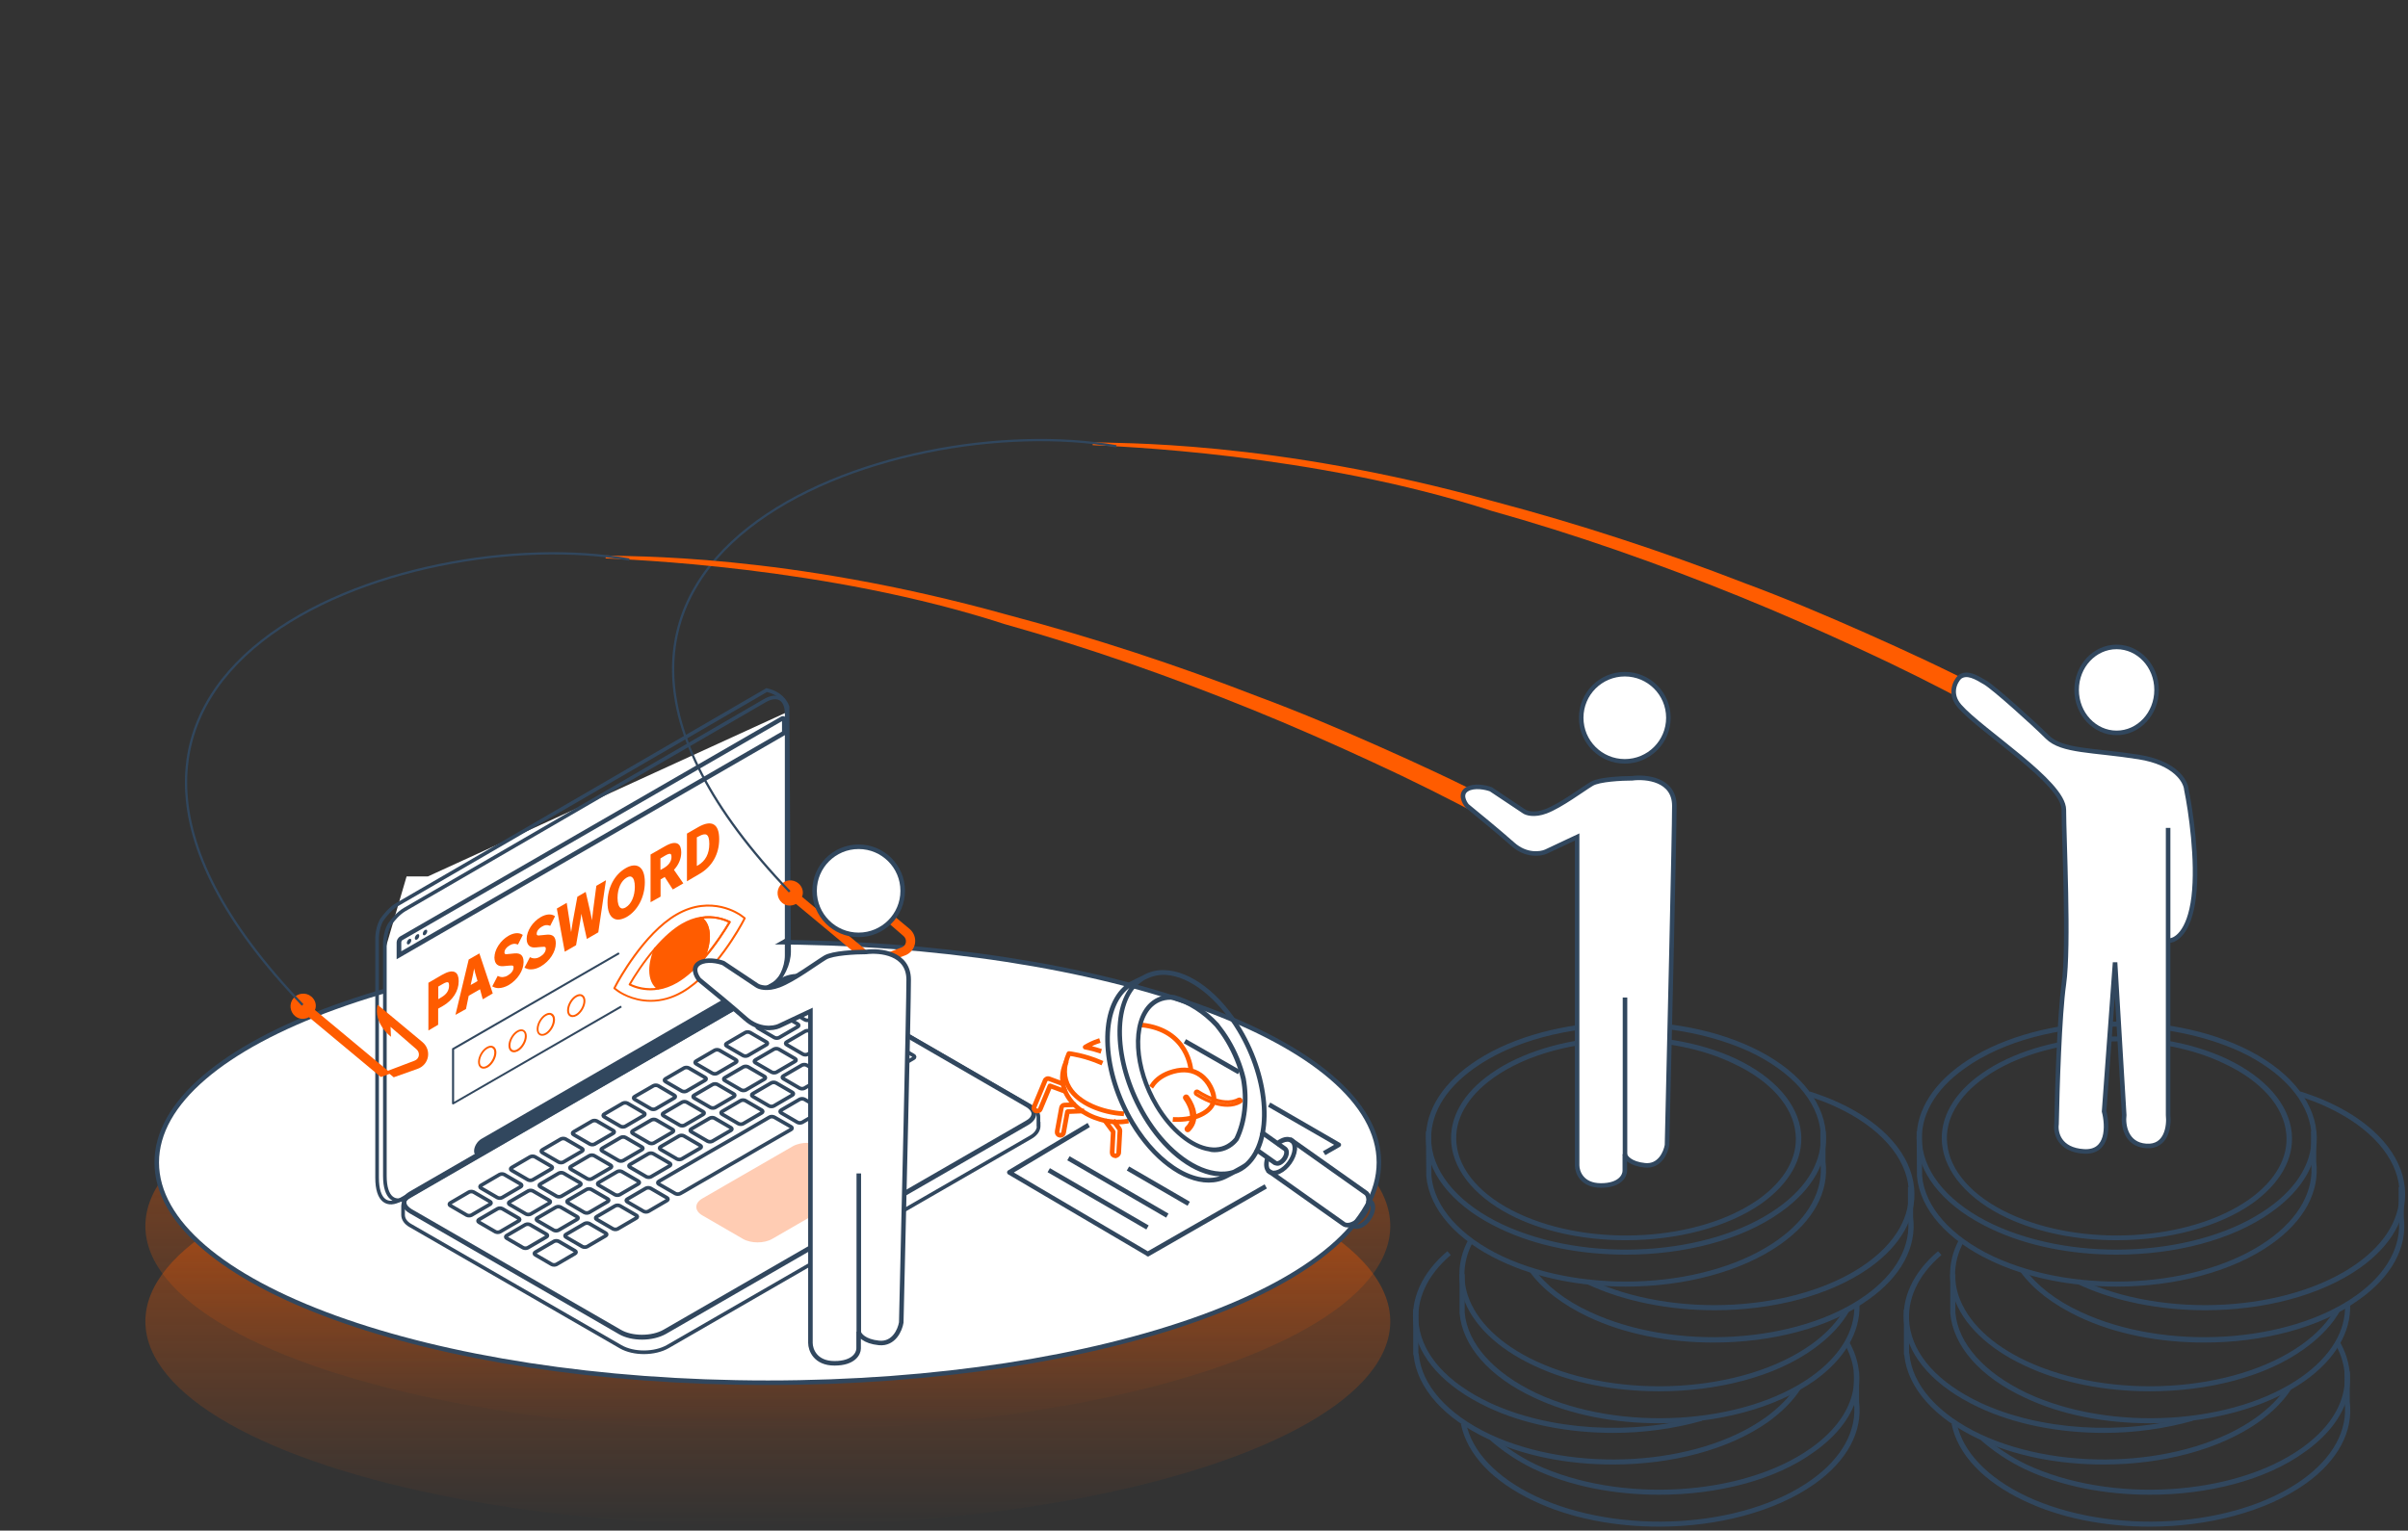 <svg width="530" height="337" viewBox="0 0 530 337" fill="none" xmlns="http://www.w3.org/2000/svg">
<rect x="0" y="0" width="530" height="337" fill="#333333" stroke="none"/>
<ellipse cx="168.998" cy="269.933" rx="137" ry="45" fill="url(#paint0_linear_395_17967)" fill-opacity="0.5"/>
<ellipse cx="168.998" cy="290.933" rx="137" ry="45" fill="url(#paint1_linear_395_17967)" fill-opacity="0.5"/>
<path d="M303.498 255.933C303.498 262.497 299.834 268.816 293.063 274.626C286.294 280.435 276.47 285.689 264.287 290.111C239.924 298.954 206.235 304.433 168.998 304.433C131.761 304.433 98.072 298.954 73.709 290.111C61.526 285.689 51.702 280.435 44.933 274.626C38.162 268.816 34.498 262.497 34.498 255.933C34.498 249.368 38.162 243.049 44.933 237.239C51.702 231.43 61.526 226.176 73.709 221.754C98.072 212.912 131.761 207.433 168.998 207.433C206.235 207.433 239.924 212.912 264.287 221.754C276.47 226.176 286.294 231.43 293.063 237.239C299.834 243.049 303.498 249.368 303.498 255.933Z" fill="white" stroke="#31475E"/>
<path d="M84.787 256.062V209.037L89.488 192.967H94.173L173.235 156.788V206.443L84.787 256.062Z" fill="white"/>
<path d="M168.747 151.933L87.444 199.131C86.076 199.913 84.806 201.379 83.975 202.6C83.535 203.382 83.096 204.603 82.998 206.362V259.277C82.998 264.456 85.294 265.776 88.275 264.066L169.871 216.867C172.216 215.499 173.682 212.177 173.682 209.489L173.34 155.597C173.242 155.255 173.046 154.962 172.851 154.62C171.678 152.714 169.577 152.128 168.747 151.933Z" stroke="#31475E" stroke-width="0.8" stroke-miterlimit="10"/>
<path d="M228.554 247.944V245.989C228.603 245.11 228.017 244.23 226.893 243.595L179.695 216.283C179.401 216.087 179.108 215.941 178.864 215.794C178.375 215.599 177.887 215.403 177.496 215.305C175.639 214.866 174.027 215.305 173.05 215.696L168.359 218.139L90.477 263.09C89.353 263.725 88.767 264.605 88.718 265.484V267.488C88.718 268.367 89.255 269.247 90.428 269.882L136.6 296.51C139.483 298.172 144.125 298.123 147.007 296.461L226.844 250.387C227.968 249.752 228.554 248.872 228.603 248.041V247.944C228.554 247.993 228.554 247.993 228.554 247.944Z" stroke="#31475E" stroke-width="0.8" stroke-miterlimit="10"/>
<path d="M168.308 154.279L89.058 200.255C87.738 201.037 86.517 202.405 85.686 203.627C85.246 204.409 84.856 205.581 84.709 207.291V258.887C84.709 263.92 86.957 265.239 89.839 263.578L169.432 217.552C171.728 216.233 173.145 213.008 173.145 210.369V157.161C173.145 153.888 171.191 152.617 168.308 154.279Z" stroke="#31475E" stroke-width="0.8" stroke-miterlimit="10"/>
<path d="M87.298 211.196V207.482C87.298 206.994 87.64 206.407 88.08 206.163L171.874 157.792C172.46 157.45 173.144 157.841 173.144 158.525V161.652L172.851 161.798L87.298 211.196ZM172.118 158.769L88.568 206.994C88.422 207.091 88.324 207.287 88.324 207.433V209.437L172.118 161.066V158.769Z" fill="#31475E"/>
<path d="M89.546 207.583C89.546 207.29 89.79 206.899 90.034 206.752C90.328 206.606 90.523 206.704 90.523 207.046C90.523 207.339 90.279 207.73 90.034 207.876C89.79 208.023 89.546 207.925 89.546 207.583Z" fill="#31475E"/>
<path d="M91.301 206.559C91.301 206.266 91.545 205.875 91.789 205.728C92.082 205.581 92.278 205.679 92.278 206.021C92.278 206.314 92.082 206.705 91.789 206.852C91.545 206.998 91.301 206.901 91.301 206.559Z" fill="#31475E"/>
<path d="M93.061 205.582C93.061 205.289 93.256 204.898 93.549 204.752C93.842 204.605 94.038 204.703 94.038 205.045C94.038 205.338 93.793 205.729 93.549 205.875C93.256 206.022 93.061 205.875 93.061 205.582Z" fill="#31475E"/>
<path d="M175.484 215.451C175.923 215.451 176.363 215.5 176.754 215.597C177.194 215.744 177.633 215.891 177.975 216.037C178.22 216.135 178.464 216.281 178.708 216.428L179.246 216.77H179.295L225.858 243.741C226.591 244.18 227.031 244.718 227.031 245.206C227.031 245.744 226.591 246.33 225.76 246.77L146.07 292.747C144.8 293.48 143.09 293.871 141.282 293.871C139.523 293.871 137.862 293.48 136.689 292.796L90.614 266.216C89.882 265.776 89.442 265.239 89.442 264.701C89.442 264.164 89.882 263.578 90.712 263.138L168.399 218.285L172.992 215.891C173.578 215.744 174.458 215.451 175.484 215.451ZM175.484 214.425C174.311 214.425 173.285 214.718 172.601 215.011L167.91 217.454L90.224 262.307C87.927 263.627 87.878 265.825 90.175 267.144L136.2 293.724C137.617 294.555 139.474 294.946 141.331 294.946C143.236 294.946 145.142 294.506 146.608 293.675L226.298 247.698C228.594 246.379 228.692 244.229 226.395 242.91L179.295 215.646C179.002 215.451 178.708 215.304 178.464 215.158C177.975 214.962 177.536 214.767 177.096 214.669C176.51 214.474 175.972 214.425 175.484 214.425Z" fill="#31475E"/>
<path d="M168.064 221.411C167.673 221.215 167.673 220.824 168.064 220.629C168.455 220.434 169.041 220.434 169.432 220.629C169.823 220.824 169.823 221.215 169.432 221.411C169.041 221.606 168.455 221.606 168.064 221.411Z" fill="#31475E"/>
<path d="M170.507 219.994C170.116 219.798 170.116 219.407 170.507 219.212C170.898 219.017 171.484 219.017 171.875 219.212C172.266 219.407 172.266 219.798 171.875 219.994C171.484 220.238 170.849 220.238 170.507 219.994Z" fill="#31475E"/>
<path d="M172.902 218.626C172.511 218.43 172.511 218.039 172.902 217.844C173.292 217.648 173.879 217.648 174.27 217.844C174.66 218.039 174.66 218.43 174.27 218.626C173.928 218.821 173.292 218.821 172.902 218.626Z" fill="#31475E"/>
<path d="M107.865 264.555C108.158 264.702 108.158 264.995 107.865 265.141L103.761 267.536C103.468 267.682 103.028 267.682 102.735 267.536L99.119 265.435C98.826 265.288 98.826 264.995 99.119 264.848L103.223 262.454C103.517 262.308 103.956 262.308 104.25 262.454L107.865 264.555ZM110.992 258.594C110.699 258.448 110.259 258.448 109.966 258.594L105.862 260.988C105.569 261.135 105.569 261.428 105.862 261.575L109.478 263.676C109.771 263.822 110.21 263.822 110.504 263.676L114.608 261.281C114.901 261.135 114.901 260.842 114.608 260.695L110.992 258.594ZM117.735 254.685C117.442 254.539 117.002 254.539 116.709 254.685L112.605 257.08C112.311 257.226 112.311 257.519 112.605 257.666L116.22 259.767C116.513 259.913 116.953 259.913 117.246 259.767L121.35 257.373C121.644 257.226 121.644 256.933 121.35 256.786L117.735 254.685ZM124.477 250.777C124.184 250.63 123.745 250.63 123.451 250.777L119.347 253.171C119.054 253.317 119.054 253.611 119.347 253.757L122.963 255.858C123.256 256.005 123.696 256.005 123.989 255.858L128.093 253.464C128.386 253.317 128.386 253.024 128.093 252.878L124.477 250.777ZM131.367 246.819C131.074 246.672 130.634 246.672 130.341 246.819L126.236 249.213C125.943 249.36 125.943 249.653 126.236 249.799L129.852 251.9C130.145 252.047 130.585 252.047 130.878 251.9L134.982 249.506C135.275 249.36 135.275 249.067 134.982 248.92L131.367 246.819ZM138.109 242.91C137.816 242.764 137.376 242.764 137.083 242.91L132.979 245.304C132.686 245.451 132.686 245.744 132.979 245.891L136.595 247.992C136.888 248.138 137.328 248.138 137.621 247.992L141.725 245.598C142.018 245.451 142.018 245.158 141.725 245.011L138.109 242.91ZM144.852 239.05C144.559 238.904 144.119 238.904 143.826 239.05L139.673 241.444C139.38 241.591 139.38 241.884 139.673 242.031L143.288 244.132C143.582 244.278 144.021 244.278 144.314 244.132L148.419 241.738C148.712 241.591 148.712 241.298 148.419 241.151L144.852 239.05ZM151.595 235.142C151.301 234.995 150.862 234.995 150.569 235.142L146.464 237.536C146.171 237.682 146.171 237.975 146.464 238.122L150.08 240.223C150.373 240.37 150.813 240.37 151.106 240.223L155.21 237.829C155.503 237.682 155.503 237.389 155.21 237.243L151.595 235.142ZM158.337 231.233C158.044 231.086 157.604 231.086 157.311 231.233L153.207 233.627C152.914 233.773 152.914 234.067 153.207 234.213L156.823 236.314C157.116 236.461 157.555 236.461 157.849 236.314L161.953 233.92C162.246 233.773 162.246 233.48 161.953 233.334L158.337 231.233ZM165.08 227.324C164.787 227.177 164.347 227.177 164.054 227.324L159.95 229.718C159.656 229.865 159.656 230.158 159.95 230.304L163.565 232.405C163.858 232.552 164.298 232.552 164.591 232.405L168.695 230.011C168.989 229.865 168.989 229.572 168.695 229.425L165.08 227.324ZM171.969 223.366C171.676 223.22 171.236 223.22 170.943 223.366L166.839 225.761C166.546 225.907 166.546 226.2 166.839 226.347L170.454 228.448C170.748 228.594 171.187 228.594 171.48 228.448L175.585 226.054C175.878 225.907 175.878 225.614 175.585 225.467L171.969 223.366ZM178.712 219.458C178.419 219.311 177.979 219.311 177.686 219.458L173.581 221.852C173.288 221.998 173.288 222.291 173.581 222.438L177.197 224.539C177.49 224.686 177.93 224.686 178.223 224.539L182.327 222.145C182.62 221.998 182.62 221.705 182.327 221.559L178.712 219.458ZM110.552 266.119C110.259 265.972 109.82 265.972 109.526 266.119L105.422 268.513C105.129 268.659 105.129 268.952 105.422 269.099L109.038 271.2C109.331 271.347 109.771 271.347 110.064 271.2L114.168 268.806C114.461 268.659 114.461 268.366 114.168 268.22L110.552 266.119ZM117.295 262.21C117.002 262.063 116.562 262.063 116.269 262.21L112.165 264.604C111.872 264.751 111.872 265.044 112.165 265.19L115.78 267.291C116.074 267.438 116.513 267.438 116.806 267.291L120.911 264.897C121.204 264.751 121.204 264.457 120.911 264.311L117.295 262.21ZM124.038 258.301C123.745 258.154 123.305 258.154 123.012 258.301L118.907 260.695C118.614 260.842 118.614 261.135 118.907 261.281L122.523 263.382C122.816 263.529 123.256 263.529 123.549 263.382L127.653 260.988C127.946 260.842 127.946 260.549 127.653 260.402L124.038 258.301ZM130.78 254.441C130.487 254.295 130.047 254.295 129.754 254.441L125.65 256.835C125.357 256.982 125.357 257.275 125.65 257.422L129.266 259.523C129.559 259.669 129.999 259.669 130.292 259.523L134.396 257.128C134.689 256.982 134.689 256.689 134.396 256.542L130.78 254.441ZM137.67 250.435C137.376 250.288 136.937 250.288 136.644 250.435L132.539 252.829C132.246 252.975 132.246 253.268 132.539 253.415L136.155 255.516C136.448 255.663 136.888 255.663 137.181 255.516L141.285 253.122C141.578 252.975 141.578 252.682 141.285 252.536L137.67 250.435ZM144.412 246.575C144.119 246.428 143.679 246.428 143.386 246.575L139.282 248.969C138.989 249.115 138.989 249.409 139.282 249.555L142.898 251.656C143.191 251.803 143.63 251.803 143.924 251.656L148.028 249.262C148.321 249.115 148.321 248.822 148.028 248.676L144.412 246.575ZM151.155 242.666C150.862 242.519 150.422 242.519 150.129 242.666L146.025 245.06C145.731 245.207 145.731 245.5 146.025 245.646L149.64 247.747C149.933 247.894 150.373 247.894 150.666 247.747L154.77 245.353C155.064 245.207 155.064 244.913 154.77 244.767L151.155 242.666ZM157.897 238.757C157.604 238.611 157.165 238.611 156.871 238.757L152.767 241.151C152.474 241.298 152.474 241.591 152.767 241.738L156.383 243.839C156.676 243.985 157.116 243.985 157.409 243.839L161.513 241.444C161.806 241.298 161.806 241.005 161.513 240.858L157.897 238.757ZM164.64 234.897C164.347 234.751 163.907 234.751 163.614 234.897L159.51 237.291C159.217 237.438 159.217 237.731 159.51 237.878L163.125 239.979C163.419 240.125 163.858 240.125 164.152 239.979L168.256 237.585C168.549 237.438 168.549 237.145 168.256 236.998L164.64 234.897ZM171.383 230.988C171.09 230.842 170.65 230.842 170.357 230.988L166.252 233.383C165.959 233.529 165.959 233.822 166.252 233.969L169.868 236.07C170.161 236.216 170.601 236.216 170.894 236.07L174.998 233.676C175.292 233.529 175.292 233.236 174.998 233.089L171.383 230.988ZM178.272 227.031C177.979 226.884 177.539 226.884 177.246 227.031L173.142 229.425C172.849 229.572 172.849 229.865 173.142 230.011L176.757 232.112C177.05 232.259 177.49 232.259 177.783 232.112L181.888 229.718C182.181 229.572 182.181 229.278 181.888 229.132L178.272 227.031ZM185.015 223.122C184.721 222.975 184.282 222.975 183.989 223.122L179.884 225.516C179.591 225.663 179.591 225.956 179.884 226.102L183.5 228.203C183.793 228.35 184.233 228.35 184.526 228.203L188.63 225.809C188.923 225.663 188.923 225.37 188.63 225.223L185.015 223.122ZM116.66 269.636C116.367 269.49 115.927 269.49 115.634 269.636L111.53 272.031C111.236 272.177 111.236 272.47 111.53 272.617L115.145 274.718C115.438 274.864 115.878 274.864 116.171 274.718L120.276 272.324C120.569 272.177 120.569 271.884 120.276 271.737L116.66 269.636ZM123.403 265.777C123.109 265.63 122.67 265.63 122.376 265.777L118.272 268.171C117.979 268.317 117.979 268.61 118.272 268.757L121.888 270.858C122.181 271.005 122.621 271.005 122.914 270.858L127.018 268.464C127.311 268.317 127.311 268.024 127.018 267.878L123.403 265.777ZM130.145 261.868C129.852 261.721 129.412 261.721 129.119 261.868L125.015 264.262C124.722 264.409 124.722 264.702 125.015 264.848L128.631 266.949C128.924 267.096 129.363 267.096 129.657 266.949L133.761 264.555C134.054 264.408 134.054 264.115 133.761 263.969L130.145 261.868ZM136.888 257.959C136.595 257.812 136.155 257.812 135.862 257.959L131.758 260.353C131.464 260.5 131.464 260.793 131.758 260.939L135.373 263.04C135.666 263.187 136.106 263.187 136.399 263.04L140.503 260.646C140.797 260.5 140.797 260.207 140.503 260.06L136.888 257.959ZM143.777 254.001C143.484 253.855 143.044 253.855 142.751 254.001L138.647 256.395C138.354 256.542 138.354 256.835 138.647 256.982L142.262 259.083C142.556 259.229 142.995 259.229 143.288 259.083L147.393 256.689C147.686 256.542 147.686 256.249 147.393 256.102L143.777 254.001ZM150.52 250.093C150.227 249.946 149.787 249.946 149.494 250.093L145.389 252.487C145.096 252.633 145.096 252.926 145.389 253.073L149.005 255.174C149.298 255.321 149.738 255.321 150.031 255.174L154.135 252.78C154.428 252.633 154.428 252.34 154.135 252.194L150.52 250.093ZM157.262 246.184C156.969 246.037 156.529 246.037 156.236 246.184L152.132 248.578C151.839 248.725 151.839 249.018 152.132 249.164L155.748 251.265C156.041 251.412 156.481 251.412 156.774 251.265L160.878 248.871C161.171 248.725 161.171 248.431 160.878 248.285L157.262 246.184ZM164.054 242.324C163.761 242.177 163.272 242.177 163.028 242.324L158.924 244.718C158.63 244.865 158.63 245.158 158.924 245.304L162.539 247.405C162.832 247.552 163.272 247.552 163.565 247.405L167.669 245.011C167.963 244.865 167.963 244.571 167.669 244.425L164.054 242.324ZM170.796 238.415C170.503 238.269 170.064 238.269 169.77 238.415L165.666 240.809C165.373 240.956 165.373 241.249 165.666 241.396L169.282 243.497C169.575 243.643 170.015 243.643 170.308 243.497L174.412 241.102C174.705 240.956 174.705 240.663 174.412 240.516L170.796 238.415ZM177.539 234.506C177.246 234.36 176.806 234.36 176.513 234.506L172.409 236.901C172.116 237.047 172.116 237.34 172.409 237.487L176.024 239.588C176.318 239.734 176.757 239.734 177.05 239.588L181.155 237.194C181.448 237.047 181.448 236.754 181.155 236.607L177.539 234.506ZM184.428 230.549C184.135 230.402 183.695 230.402 183.402 230.549L179.298 232.943C179.005 233.089 179.005 233.383 179.298 233.529L182.914 235.63C183.207 235.777 183.647 235.777 183.94 235.63L188.044 233.236C188.337 233.089 188.337 232.796 188.044 232.65L184.428 230.549ZM191.171 226.64C190.878 226.493 190.438 226.493 190.145 226.64L186.041 229.034C185.747 229.181 185.747 229.474 186.041 229.62L189.656 231.721C189.949 231.868 190.389 231.868 190.682 231.721L194.787 229.327C195.08 229.181 195.08 228.888 194.787 228.741L191.171 226.64ZM122.963 273.301C122.67 273.154 122.23 273.154 121.937 273.301L117.833 275.695C117.539 275.842 117.539 276.135 117.833 276.281L121.448 278.382C121.741 278.529 122.181 278.529 122.474 278.382L126.578 275.988C126.872 275.842 126.872 275.549 126.578 275.402L122.963 273.301ZM129.705 269.392C129.412 269.246 128.973 269.246 128.679 269.392L124.575 271.786C124.282 271.933 124.282 272.226 124.575 272.373L128.191 274.474C128.484 274.62 128.924 274.62 129.217 274.474L133.321 272.079C133.614 271.933 133.614 271.64 133.321 271.493L129.705 269.392ZM136.448 265.483C136.155 265.337 135.715 265.337 135.422 265.483L131.318 267.878C131.025 268.024 131.025 268.317 131.318 268.464L134.933 270.565C135.227 270.711 135.666 270.711 135.959 270.565L140.064 268.171C140.357 268.024 140.357 267.731 140.064 267.584L136.448 265.483ZM143.191 261.623C142.898 261.477 142.458 261.477 142.165 261.623L138.06 264.018C137.767 264.164 137.767 264.457 138.06 264.604L141.676 266.705C141.969 266.851 142.409 266.851 142.702 266.705L146.806 264.311C147.099 264.164 147.099 263.871 146.806 263.724L143.191 261.623ZM177.05 242.031C176.757 241.884 176.318 241.884 176.024 242.031L171.92 244.425C171.627 244.571 171.627 244.865 171.92 245.011L175.536 247.112C175.829 247.259 176.269 247.259 176.562 247.112L180.666 244.718C180.959 244.571 180.959 244.278 180.666 244.132L177.05 242.031ZM183.793 238.171C183.5 238.024 183.06 238.024 182.767 238.171L178.663 240.565C178.37 240.712 178.37 241.005 178.663 241.151L182.278 243.252C182.572 243.399 183.011 243.399 183.305 243.252L187.409 240.858C187.702 240.712 187.702 240.418 187.409 240.272L183.793 238.171ZM190.682 234.164C190.389 234.018 189.949 234.018 189.656 234.164L185.552 236.558C185.259 236.705 185.259 236.998 185.552 237.145L189.168 239.246C189.461 239.392 189.901 239.392 190.194 239.246L194.298 236.852C194.591 236.705 194.591 236.412 194.298 236.265L190.682 234.164ZM197.474 230.304C197.181 230.158 196.741 230.158 196.448 230.304L192.344 232.699C192.05 232.845 192.05 233.138 192.344 233.285L195.959 235.386C196.252 235.532 196.692 235.532 196.985 235.386L201.089 232.992C201.383 232.845 201.383 232.552 201.089 232.405L197.474 230.304ZM169.331 245.988L165.226 248.383L162.637 249.897L158.484 252.291L155.845 253.806L151.741 256.2L149.103 257.715L144.999 260.109C144.705 260.255 144.705 260.549 144.999 260.695L148.663 262.796C148.956 262.943 149.396 262.943 149.689 262.796L150.569 262.308L153.842 260.402L156.481 258.887L160.585 256.493L163.223 254.979L167.327 252.584L169.966 251.07L173.777 248.871L174.119 248.676C174.412 248.529 174.412 248.236 174.119 248.089L170.454 245.988C170.064 245.793 169.624 245.793 169.331 245.988Z" stroke="#31475E" stroke-width="0.8" stroke-miterlimit="10"/>
<path d="M163.711 220.875L105.91 254.247C105.031 254.735 104.347 254.393 104.347 253.416C104.347 252.439 105.031 251.315 105.91 250.777L163.711 217.406C164.591 216.918 165.275 217.211 165.275 218.237C165.275 219.214 164.591 220.387 163.711 220.875Z" fill="#31475E"/>
<path d="M169.967 272.765C168.208 273.791 165.276 273.791 163.517 272.765L154.576 267.586C152.817 266.56 152.817 264.899 154.576 263.873L174.462 252.391C176.221 251.365 179.152 251.365 180.911 252.391L189.853 257.57C191.612 258.596 191.612 260.257 189.853 261.283L169.967 272.765Z" fill="#FFCCB3"/>
<path d="M99.719 243.159C99.691 243.159 99.633 243.159 99.605 243.13C99.547 243.102 99.49 243.016 99.49 242.958V230.941C99.49 230.855 99.519 230.798 99.605 230.769L136.143 209.682L136.372 210.054L99.948 231.084V242.586L136.63 221.413L136.859 221.785L99.834 243.13C99.805 243.159 99.776 243.159 99.719 243.159Z" fill="#31475E"/>
<path d="M94.52 216.498L97.382 214.838C99.299 213.722 100.787 213.665 100.787 216.011C100.787 218.3 99.299 220.189 97.439 221.247L96.266 221.905V225.453L94.52 226.455V216.498ZM97.296 219.759C98.498 219.073 99.07 218.157 99.07 217.013C99.07 215.839 98.441 215.839 97.239 216.526L96.266 217.098V220.389L97.296 219.759Z" fill="#FF5C00"/>
<path d="M94.291 226.882V216.381L97.238 214.664C98.583 213.891 99.527 213.691 100.185 214.063C100.7 214.349 100.958 215.036 100.958 216.037C100.958 218.183 99.67 220.215 97.496 221.474L96.437 222.075V225.623L94.291 226.882ZM94.72 216.638V226.138L96.036 225.394V221.846L97.295 221.102C99.327 219.929 100.557 218.04 100.557 216.037C100.557 215.208 100.357 214.664 99.985 214.435C99.499 214.149 98.64 214.349 97.467 215.036L94.72 216.638ZM96.036 220.73V216.953L97.124 216.324C97.954 215.837 98.497 215.723 98.841 215.923C99.127 216.095 99.27 216.438 99.27 216.982C99.27 218.212 98.64 219.185 97.381 219.929L96.036 220.73ZM96.466 217.211V219.986L97.181 219.557C98.297 218.899 98.841 218.069 98.841 216.982C98.841 216.724 98.812 216.381 98.64 216.295C98.497 216.209 98.154 216.209 97.353 216.696L96.466 217.211Z" fill="#FF5C00"/>
<path d="M103.367 211.399L105.398 210.226L108.202 218.609L106.371 219.668L105.77 217.436L102.937 219.067L102.336 221.985L100.562 223.016L103.367 211.399ZM103.309 217.293L105.369 216.091L105.112 215.147C104.854 214.26 104.597 213.259 104.368 212.314L104.311 212.343C104.082 213.573 103.824 214.861 103.567 216.034L103.309 217.293Z" fill="#FF5C00"/>
<path d="M100.245 223.444L103.164 211.255L105.51 209.91L108.457 218.723L106.254 220.011L105.653 217.807L103.164 219.238L102.563 222.156L100.245 223.444ZM103.536 211.541L100.903 222.557L102.162 221.842L102.763 218.923L105.91 217.121L106.511 219.324L107.942 218.494L105.281 210.511L103.536 211.541ZM103.021 217.721L103.364 216.005C103.621 214.774 103.879 213.515 104.108 212.314L104.136 212.228L104.537 211.999L104.623 212.285C104.709 212.571 104.766 212.886 104.852 213.172C105.023 213.83 105.195 214.517 105.367 215.118L105.682 216.234L103.021 217.721ZM104.365 213.201C104.194 214.145 103.993 215.146 103.765 216.091L103.593 216.863L105.109 216.005L104.88 215.232C104.68 214.631 104.508 213.945 104.365 213.286C104.394 213.258 104.394 213.229 104.365 213.201Z" fill="#FF5C00"/>
<path d="M108.628 217.066L109.629 215.12C110.259 215.435 111.06 215.406 111.833 214.948C112.748 214.433 113.206 213.689 113.206 213.002C113.206 212.259 112.691 212.344 111.89 212.402L110.717 212.516C109.83 212.602 108.943 212.316 108.943 210.857C108.943 209.226 110.202 207.251 111.947 206.221C112.948 205.649 113.979 205.506 114.665 205.935L113.778 207.709C113.235 207.509 112.662 207.537 111.947 207.938C111.174 208.367 110.688 209.054 110.688 209.712C110.688 210.427 111.289 210.341 112.033 210.256L113.177 210.141C114.236 210.027 114.923 210.399 114.923 211.858C114.923 213.489 113.75 215.578 111.718 216.722C110.659 217.38 109.486 217.523 108.628 217.066Z" fill="#FF5C00"/>
<path d="M109.743 217.551C109.314 217.551 108.913 217.465 108.541 217.265L108.341 217.179L109.543 214.861L109.743 214.947C110.344 215.233 111.088 215.176 111.746 214.775C112.547 214.317 113.033 213.659 113.033 213.001C113.033 212.83 113.005 212.715 112.947 212.658C112.804 212.543 112.461 212.572 112.06 212.601L110.83 212.715C110.201 212.772 109.714 212.658 109.371 212.343C109.028 212.028 108.827 211.513 108.827 210.827C108.827 209.081 110.143 207.05 111.946 206.02C113.062 205.39 114.121 205.276 114.893 205.734L115.065 205.848L114.006 207.965L113.834 207.908C113.291 207.708 112.804 207.765 112.175 208.137C111.46 208.538 111.03 209.138 111.03 209.711C111.03 209.854 111.059 209.94 111.116 209.997C111.259 210.14 111.689 210.083 112.06 210.025H112.118L113.262 209.911C113.92 209.854 114.378 209.968 114.721 210.254C115.065 210.569 115.237 211.084 115.237 211.828C115.237 213.688 113.892 215.748 111.946 216.893C111.173 217.322 110.401 217.551 109.743 217.551ZM108.942 216.978C109.686 217.265 110.687 217.121 111.717 216.521C113.749 215.347 114.807 213.287 114.807 211.828C114.807 211.227 114.664 210.798 114.435 210.569C114.206 210.369 113.834 210.283 113.319 210.34L112.118 210.455C111.574 210.512 111.116 210.569 110.83 210.312C110.687 210.169 110.601 209.968 110.601 209.711C110.601 208.967 111.116 208.251 111.946 207.765C112.604 207.393 113.205 207.279 113.777 207.45L114.493 206.048C113.892 205.791 113.033 205.934 112.175 206.42C110.515 207.364 109.285 209.282 109.285 210.855C109.285 211.399 109.428 211.799 109.686 212.057C109.943 212.286 110.315 212.372 110.802 212.315L112.06 212.2C112.604 212.143 113.005 212.114 113.291 212.372C113.434 212.515 113.52 212.744 113.52 213.03C113.52 213.831 112.976 214.604 112.032 215.176C111.317 215.605 110.487 215.691 109.829 215.433L108.942 216.978Z" fill="#FF5C00"/>
<path d="M115.752 212.971L116.753 211.025C117.383 211.34 118.184 211.311 118.957 210.853C119.872 210.338 120.33 209.594 120.33 208.908C120.33 208.164 119.815 208.25 119.014 208.307L117.841 208.421C116.954 208.507 116.067 208.221 116.067 206.762C116.067 205.131 117.326 203.157 119.071 202.127C120.073 201.554 121.103 201.411 121.789 201.84L120.902 203.614C120.359 203.414 119.786 203.443 119.071 203.843C118.299 204.272 117.812 204.959 117.812 205.617C117.812 206.333 118.413 206.247 119.157 206.161L120.301 206.046C121.36 205.932 122.047 206.304 122.047 207.763C122.047 209.394 120.874 211.483 118.842 212.627C117.755 213.257 116.582 213.4 115.752 212.971Z" fill="#FF5C00"/>
<path d="M116.837 213.43C116.407 213.43 116.007 213.344 115.635 213.143L115.435 213.058L116.636 210.74L116.837 210.826C117.437 211.112 118.181 211.055 118.84 210.654C119.641 210.196 120.127 209.538 120.127 208.88C120.127 208.708 120.098 208.594 120.041 208.537C119.898 208.422 119.555 208.451 119.154 208.48L117.924 208.594C117.294 208.651 116.808 208.537 116.465 208.222C116.121 207.907 115.921 207.392 115.921 206.706C115.921 204.96 117.237 202.929 119.04 201.899C120.156 201.269 121.214 201.155 121.987 201.612L122.159 201.727L121.1 203.844L120.928 203.787C120.385 203.587 119.898 203.644 119.269 204.016C118.553 204.417 118.124 205.017 118.124 205.59C118.124 205.733 118.153 205.819 118.21 205.876C118.353 206.019 118.782 205.962 119.154 205.904H119.211L120.356 205.79C121.014 205.733 121.472 205.847 121.815 206.133C122.159 206.448 122.33 206.963 122.33 207.707C122.33 209.567 120.985 211.627 119.04 212.771C118.267 213.229 117.523 213.43 116.837 213.43ZM116.035 212.857C116.779 213.143 117.781 213 118.811 212.4C120.842 211.226 121.901 209.166 121.901 207.707C121.901 207.106 121.758 206.677 121.529 206.448C121.3 206.248 120.928 206.162 120.413 206.219L119.211 206.334C118.668 206.391 118.21 206.448 117.924 206.191C117.781 206.047 117.695 205.847 117.695 205.59C117.695 204.846 118.21 204.13 119.04 203.644C119.698 203.272 120.299 203.158 120.871 203.329L121.586 201.927C120.985 201.67 120.127 201.813 119.269 202.299C117.609 203.243 116.379 205.16 116.379 206.734C116.379 207.278 116.522 207.678 116.779 207.936C117.037 208.165 117.409 208.251 117.895 208.193L119.154 208.079C119.698 208.022 120.098 207.993 120.385 208.251C120.528 208.394 120.614 208.623 120.614 208.909C120.614 209.71 120.07 210.482 119.126 211.055C118.41 211.484 117.581 211.57 116.922 211.312L116.035 212.857Z" fill="#FF5C00"/>
<path d="M122.787 200.151L124.561 199.121L125.248 203.614C125.391 204.586 125.505 205.559 125.648 206.561L125.706 206.532C125.877 205.359 126.078 204.186 126.249 203.041L127.251 197.576L128.739 196.718L129.74 201.038C129.94 201.954 130.112 202.927 130.284 203.9L130.341 203.871C130.484 202.727 130.598 201.582 130.741 200.466L131.428 195.173L133.059 194.229L131.457 205.159L129.282 206.418L128.309 202.04C128.166 201.325 128.052 200.638 127.937 199.922L127.88 199.951C127.766 200.781 127.651 201.639 127.508 202.498L126.564 207.991L124.447 209.222L122.787 200.151Z" fill="#FF5C00"/>
<path d="M124.303 209.536L122.558 200.036L124.732 198.777L125.476 203.584C125.533 204.014 125.591 204.443 125.648 204.872C125.676 204.986 125.676 205.101 125.705 205.215C125.819 204.557 125.934 203.842 126.048 203.012L127.078 197.433L128.91 196.374L129.968 200.981C130.083 201.524 130.197 202.068 130.283 202.64C130.369 201.896 130.455 201.152 130.541 200.437L131.256 195.029L133.373 193.799L131.685 205.273L129.167 206.732L128.137 202.068C128.08 201.753 128.023 201.467 127.965 201.181C127.908 201.61 127.822 202.068 127.765 202.526L126.792 208.105L124.303 209.536ZM123.044 200.265L124.618 208.849L126.392 207.819L127.336 202.44C127.479 201.582 127.593 200.723 127.708 199.922L127.737 199.808L128.137 199.579L128.194 199.893C128.28 200.523 128.395 201.152 128.566 201.982L129.482 206.074L131.313 205.015L132.83 194.629L131.657 195.315L130.97 200.494C130.827 201.61 130.712 202.755 130.569 203.899V204.014L130.169 204.243L130.111 203.956C130.054 203.613 129.968 203.27 129.911 202.898C129.797 202.268 129.682 201.667 129.568 201.067L128.624 197.032L127.479 197.69L126.478 203.069C126.249 204.471 126.077 205.53 125.934 206.56L125.905 206.675L125.476 206.904L125.448 206.589C125.362 206.017 125.304 205.473 125.219 204.901C125.161 204.471 125.104 204.042 125.047 203.613L124.389 199.436L123.044 200.265Z" fill="#FF5C00"/>
<path d="M133.919 198.723C133.919 195.461 135.493 192.657 137.81 191.341C140.099 190.025 141.702 190.997 141.702 194.231C141.702 197.464 140.128 200.382 137.81 201.699C135.493 203.015 133.919 201.956 133.919 198.723ZM139.928 195.232C139.928 193.086 139.098 192.285 137.81 193.029C136.523 193.773 135.693 195.518 135.693 197.664C135.693 199.81 136.523 200.697 137.81 199.953C139.098 199.209 139.928 197.378 139.928 195.232Z" fill="#FF5C00"/>
<path d="M136.062 202.47C135.69 202.47 135.347 202.384 135.061 202.213C134.174 201.698 133.716 200.496 133.716 198.722C133.716 195.46 135.232 192.57 137.722 191.139C138.866 190.481 139.868 190.367 140.612 190.796C141.47 191.283 141.928 192.484 141.928 194.23C141.928 197.492 140.354 200.496 137.922 201.898C137.235 202.27 136.606 202.47 136.062 202.47ZM139.581 190.968C139.095 190.968 138.523 191.139 137.893 191.511C135.576 192.856 134.116 195.603 134.116 198.722C134.116 200.324 134.517 201.412 135.261 201.841C135.862 202.184 136.72 202.07 137.693 201.526C139.982 200.21 141.47 197.348 141.47 194.23C141.47 192.656 141.098 191.597 140.354 191.168C140.154 191.025 139.896 190.968 139.581 190.968ZM136.978 200.439C136.72 200.439 136.548 200.381 136.405 200.296C135.805 199.952 135.49 199.037 135.49 197.692C135.49 195.489 136.348 193.657 137.722 192.856C138.466 192.427 138.981 192.542 139.267 192.713C139.839 193.057 140.154 193.944 140.154 195.26C140.154 197.463 139.295 199.38 137.922 200.153C137.55 200.353 137.235 200.439 136.978 200.439ZM138.666 192.971C138.437 192.971 138.208 193.057 137.922 193.228C136.692 193.944 135.919 195.66 135.919 197.692C135.919 198.836 136.177 199.666 136.634 199.924C136.92 200.095 137.292 200.038 137.722 199.781C138.952 199.065 139.725 197.291 139.725 195.26C139.725 194.115 139.496 193.343 139.038 193.085C138.923 192.999 138.809 192.971 138.666 192.971Z" fill="#FF5C00"/>
<path d="M143.392 188.281L146.425 186.536C148.256 185.477 149.686 185.391 149.686 187.68C149.686 189.168 149.028 190.484 148.027 191.514L150.058 194.433L148.113 195.549L146.339 192.802L145.137 193.488V197.265L143.392 198.267V188.281ZM146.253 191.257C147.369 190.599 147.998 189.712 147.998 188.653C147.998 187.566 147.369 187.566 146.253 188.224L145.137 188.882V191.943L146.253 191.257Z" fill="#FF5C00"/>
<path d="M143.188 198.639V188.138L146.336 186.336C147.623 185.592 148.539 185.42 149.169 185.763C149.684 186.049 149.941 186.708 149.941 187.652C149.941 189.054 149.397 190.37 148.339 191.515L150.399 194.49L148.081 195.835L146.307 193.088L145.392 193.632V197.409L143.188 198.639ZM143.618 188.396V197.895L144.934 197.151V193.374L146.422 192.516L148.196 195.263L149.741 194.376L147.738 191.515L147.852 191.4C148.882 190.341 149.455 189.054 149.455 187.709C149.455 186.908 149.283 186.393 148.911 186.164C148.453 185.906 147.623 186.078 146.508 186.736L143.618 188.396ZM144.934 192.287V188.739L146.164 188.024C146.965 187.566 147.48 187.452 147.824 187.652C148.11 187.823 148.224 188.138 148.224 188.653C148.224 189.798 147.595 190.742 146.393 191.457L144.934 192.287ZM145.363 188.997V191.543L146.164 191.085C147.223 190.456 147.795 189.626 147.795 188.653C147.795 188.424 147.767 188.11 147.595 188.024C147.452 187.938 147.137 187.938 146.365 188.396L145.363 188.997Z" fill="#FF5C00"/>
<path d="M151.403 183.644L153.778 182.27C156.439 180.725 158.069 181.383 158.069 184.76C158.069 188.107 156.439 190.74 153.863 192.228L151.374 193.658V183.644H151.403ZM153.692 190.74C155.323 189.795 156.324 188.222 156.324 185.79C156.324 183.358 155.323 183.014 153.692 183.958L153.148 184.273V191.054L153.692 190.74Z" fill="#FF5C00"/>
<path d="M151.197 194.03V183.529L153.687 182.098C155.146 181.269 156.29 181.068 157.092 181.526C157.893 181.984 158.293 183.071 158.293 184.759C158.293 188.05 156.72 190.825 153.973 192.399L151.197 194.03ZM151.626 183.758V193.257L153.772 191.999C156.376 190.482 157.864 187.85 157.864 184.731C157.864 183.214 157.521 182.242 156.863 181.87C156.205 181.498 155.174 181.698 153.887 182.442L151.626 183.758ZM152.943 191.398V184.101L153.601 183.729C154.516 183.186 155.203 183.071 155.718 183.386C156.262 183.701 156.548 184.473 156.548 185.761C156.548 188.107 155.632 189.853 153.801 190.883L152.943 191.398ZM153.372 184.359V190.654L153.601 190.539C155.289 189.566 156.119 187.964 156.119 185.79C156.119 184.702 155.918 184.016 155.518 183.787C155.146 183.586 154.574 183.701 153.83 184.13L153.372 184.359Z" fill="#FF5C00"/>
<path d="M106.422 235.287C106.222 235.287 106.022 235.23 105.85 235.144C105.45 234.915 105.221 234.429 105.221 233.8C105.221 232.598 106.079 231.11 107.138 230.509C107.681 230.194 108.225 230.137 108.626 230.395C109.026 230.623 109.255 231.11 109.255 231.739C109.255 232.941 108.397 234.429 107.338 235.03C107.023 235.202 106.709 235.287 106.422 235.287ZM108.025 230.652C107.824 230.652 107.567 230.738 107.309 230.881C106.365 231.425 105.621 232.741 105.621 233.8C105.621 234.286 105.764 234.629 106.05 234.772C106.337 234.944 106.709 234.887 107.109 234.658C108.053 234.114 108.797 232.798 108.797 231.739C108.797 231.253 108.654 230.91 108.368 230.767C108.282 230.681 108.168 230.652 108.025 230.652Z" fill="#FF5C00"/>
<path d="M113.116 231.685C112.916 231.685 112.715 231.628 112.544 231.542C112.143 231.313 111.914 230.826 111.914 230.197C111.914 228.995 112.772 227.507 113.831 226.907C114.375 226.592 114.918 226.535 115.319 226.792C115.72 227.021 115.948 227.507 115.948 228.137C115.948 229.339 115.09 230.826 114.031 231.427C113.717 231.57 113.402 231.685 113.116 231.685ZM114.747 227.021C114.546 227.021 114.289 227.107 114.031 227.25C113.087 227.794 112.343 229.11 112.343 230.168C112.343 230.655 112.486 230.998 112.772 231.141C113.059 231.313 113.431 231.256 113.831 231.027C114.775 230.483 115.519 229.167 115.519 228.08C115.519 227.593 115.376 227.25 115.09 227.107C115.004 227.05 114.89 227.021 114.747 227.021Z" fill="#FF5C00"/>
<path d="M119.328 228.05C119.127 228.05 118.927 227.993 118.755 227.907C118.355 227.678 118.126 227.192 118.126 226.562C118.126 225.36 118.984 223.873 120.043 223.272C120.587 222.957 121.13 222.9 121.531 223.157C121.931 223.386 122.16 223.873 122.16 224.502C122.16 225.704 121.302 227.192 120.243 227.793C119.929 227.964 119.614 228.05 119.328 228.05ZM120.93 223.415C120.73 223.415 120.472 223.501 120.215 223.644C119.27 224.187 118.527 225.504 118.527 226.591C118.527 227.077 118.67 227.421 118.956 227.564C119.242 227.707 119.614 227.678 120.014 227.449C120.959 226.906 121.703 225.589 121.703 224.531C121.703 224.044 121.56 223.701 121.273 223.558C121.188 223.443 121.073 223.415 120.93 223.415Z" fill="#FF5C00"/>
<path d="M126.015 223.929C125.815 223.929 125.615 223.872 125.443 223.786C125.042 223.557 124.813 223.071 124.813 222.441C124.813 221.239 125.672 219.752 126.731 219.151C127.274 218.836 127.818 218.779 128.218 219.036C128.619 219.265 128.848 219.752 128.848 220.381C128.848 221.583 127.99 223.071 126.931 223.671C126.616 223.843 126.301 223.929 126.015 223.929ZM127.646 219.294C127.446 219.294 127.188 219.38 126.931 219.523C125.987 220.066 125.243 221.382 125.243 222.441C125.243 222.928 125.386 223.271 125.672 223.414C125.958 223.586 126.33 223.528 126.731 223.3C127.675 222.756 128.419 221.44 128.419 220.381C128.419 219.895 128.276 219.551 127.99 219.408C127.904 219.322 127.789 219.294 127.646 219.294Z" fill="#FF5C00"/>
<path d="M151.374 208.823C151.374 209.968 150.573 211.37 149.571 211.942C148.57 212.514 147.769 212.057 147.769 210.912C147.769 209.768 148.57 208.365 149.571 207.793C150.573 207.221 151.374 207.679 151.374 208.823Z" fill="white"/>
<path d="M154.26 202.072C153.001 202.273 151.656 202.73 150.226 203.56C148.08 204.79 146.048 206.736 144.274 208.768C143.559 210.37 143.158 212.058 143.158 213.603C143.158 215.578 143.845 216.98 144.932 217.695C146.191 217.495 147.536 217.037 148.967 216.207C151.113 214.977 153.144 213.031 154.918 210.999C155.633 209.397 156.063 207.709 156.063 206.164C156.034 204.161 155.347 202.759 154.26 202.072Z" fill="#FF5C00"/>
<path d="M144.901 217.894C144.873 217.894 144.815 217.894 144.787 217.865C143.585 217.092 142.898 215.576 142.898 213.602C142.898 212.057 143.299 210.368 144.043 208.68C144.043 208.652 144.072 208.652 144.072 208.623C146.132 206.248 148.163 204.474 150.08 203.358C151.425 202.586 152.798 202.071 154.201 201.842C154.258 201.842 154.315 201.842 154.344 201.87C155.545 202.643 156.232 204.159 156.232 206.134C156.232 207.679 155.831 209.367 155.088 211.055C155.088 211.084 155.059 211.084 155.059 211.112C152.999 213.487 150.967 215.261 149.05 216.377C147.705 217.15 146.332 217.665 144.93 217.894C144.901 217.894 144.901 217.894 144.901 217.894ZM144.415 208.881C143.7 210.512 143.328 212.142 143.328 213.602C143.328 215.404 143.9 216.749 144.93 217.464C146.246 217.236 147.562 216.749 148.821 216.034C150.71 214.947 152.684 213.23 154.716 210.883C155.431 209.253 155.803 207.622 155.803 206.162C155.803 204.36 155.231 203.015 154.201 202.3C152.884 202.529 151.568 203.015 150.309 203.73C148.421 204.818 146.446 206.534 144.415 208.881Z" fill="#FF5C00"/>
<path d="M154.89 211.197C154.861 211.197 154.804 211.197 154.775 211.169C154.689 211.111 154.661 210.997 154.689 210.911C155.405 209.28 155.805 207.621 155.805 206.161C155.805 204.33 155.204 202.957 154.117 202.27C154.031 202.213 154.003 202.127 154.031 202.041C154.06 201.955 154.117 201.898 154.203 201.869C157.15 201.383 159.525 202.27 160.669 202.814C160.727 202.842 160.755 202.899 160.784 202.957C160.812 203.014 160.784 203.071 160.755 203.128C159.782 204.816 157.722 208.078 155.061 211.169C155.004 211.169 154.947 211.197 154.89 211.197ZM154.804 202.213C155.748 203.042 156.263 204.416 156.263 206.161C156.263 207.334 156.034 208.593 155.605 209.881C157.751 207.277 159.41 204.645 160.297 203.128C159.182 202.585 157.207 201.927 154.804 202.213Z" fill="#FF5C00"/>
<path d="M143.213 220.558C139.007 220.558 136.117 218.498 135.974 218.412L135.087 217.754C135.001 217.697 134.973 217.582 135.03 217.468L135.545 216.495C135.774 216.037 141.525 205.365 148.821 201.159C156.575 196.666 162.87 201.13 163.156 201.33L164.043 201.988C164.129 202.046 164.158 202.16 164.1 202.275L163.585 203.247C163.357 203.705 157.605 214.378 150.309 218.584C148.02 219.9 145.617 220.558 143.213 220.558ZM135.488 217.525L136.232 218.069C136.346 218.155 139.121 220.158 143.213 220.158C145.559 220.158 147.877 219.5 150.08 218.212C157.291 214.063 162.956 203.476 163.213 203.019L163.643 202.217L162.899 201.674C162.641 201.502 156.575 197.181 149.05 201.531C141.84 205.68 136.174 216.266 135.917 216.724L135.488 217.525ZM143.213 218.04C141.067 218.04 139.379 217.411 138.492 216.953C138.435 216.924 138.406 216.867 138.377 216.81C138.349 216.753 138.377 216.695 138.406 216.638C139.379 214.95 141.439 211.688 144.1 208.598L144.415 208.884C141.868 211.803 139.894 214.921 138.893 216.638C140.066 217.182 142.212 217.869 144.873 217.439L144.93 217.869C144.329 217.983 143.757 218.04 143.213 218.04ZM155.059 211.116L154.744 210.83C157.291 207.911 159.265 204.793 160.295 203.076C159.122 202.532 156.976 201.817 154.315 202.275L154.258 201.845C157.205 201.359 159.58 202.246 160.724 202.79C160.781 202.818 160.81 202.875 160.839 202.933C160.867 202.99 160.839 203.047 160.81 203.104C159.78 204.793 157.72 208.054 155.059 211.116Z" fill="#FF5C00"/>
<path d="M172.15 198.78C171.02 197.838 170.755 196.087 171.791 194.843C172.732 193.713 174.483 193.448 175.727 194.484C176.631 195.237 176.952 196.461 176.519 197.441L193.251 211.372L191.028 212.202L175.201 199.023C174.203 199.532 173.054 199.533 172.15 198.78Z" fill="#FF5C00"/>
<path d="M190.312 196.284L200.147 204.474C202.295 206.262 201.656 209.559 199.019 210.426L193.859 212.255L192.276 210.937L198.434 208.599C199.546 208.184 199.733 206.809 198.829 206.056L193.158 201.143L193.253 203.327C193.253 203.327 189.334 200.447 190.312 196.284Z" fill="#FF5C00"/>
<path d="M437.033 151.914C428.372 147.407 419.59 143.348 410.726 139.412C401.863 135.477 393.041 131.745 383.975 128.381C366.005 121.407 347.589 115.373 328.972 110.441C279.814 96.731 245.299 97.672 240.566 97.358L240.486 98.011C245.097 98.244 289.124 99.727 328.324 112.483C346.779 117.66 364.951 124.062 382.758 131.28C391.661 134.89 400.402 138.744 409.184 142.803C417.844 146.78 426.463 151.084 434.92 155.632C435.982 156.16 437.287 155.79 437.815 154.728C438.465 153.747 438.095 152.442 437.033 151.914Z" fill="#FF5C00"/>
<path d="M245.7 98.263C196.856 89.561 102.693 122.184 173.807 196.329" stroke="#31475E" stroke-width="0.5" stroke-miterlimit="10"/>
<path d="M64.951 223.712C63.82 222.771 63.556 221.019 64.591 219.776C65.533 218.645 67.284 218.381 68.528 219.416C69.432 220.169 69.753 221.394 69.32 222.373L86.051 236.305L83.829 237.134L68.002 223.956C67.004 224.465 65.855 224.465 64.951 223.712Z" fill="#FF5C00"/>
<path d="M83.112 221.217L92.948 229.406C95.096 231.195 94.456 234.491 91.82 235.359L86.66 237.188L85.077 235.87L91.235 233.532C92.346 233.117 92.534 231.742 91.63 230.989L85.958 226.075L86.053 228.26C86.053 228.26 82.135 225.38 83.112 221.217Z" fill="#FF5C00"/>
<path d="M329.833 176.847C321.173 172.339 312.39 168.281 303.527 164.345C294.664 160.409 285.841 156.677 276.775 153.313C258.806 146.34 240.39 140.306 221.773 135.374C172.615 121.663 138.1 122.605 133.367 122.29L133.287 122.943C137.898 123.177 181.925 124.66 221.125 137.415C239.58 142.592 257.752 148.994 275.559 156.213C284.462 159.822 293.203 163.677 301.985 167.735C310.644 171.713 319.264 176.016 327.721 180.565C328.783 181.093 330.088 180.722 330.615 179.66C331.266 178.679 330.895 177.375 329.833 176.847Z" fill="#FF5C00"/>
<path d="M138.5 123.195C89.657 114.494 -4.507 147.117 66.607 221.262" stroke="#31475E" stroke-width="0.5" stroke-miterlimit="10"/>
<path d="M465.86 283.27C456.105 283.27 446.35 281.456 438.259 277.599C428.58 273.062 422.606 266.256 421.925 258.997L421.85 249.091H422.984L423.06 258.921C423.664 265.727 429.411 272.23 438.713 276.616C457.164 285.237 484.311 283.649 499.283 272.986C506.089 268.147 509.416 262.022 508.66 255.821V249.091H509.794V255.745C510.626 262.324 507.148 268.827 499.964 273.894C491.343 280.019 478.639 283.27 465.86 283.27Z" fill="#31475E"/>
<path d="M465.85 276.236C456.096 276.236 446.341 274.421 438.25 270.564C428.57 266.027 422.596 259.222 421.916 251.886C421.311 245.459 424.865 239.183 431.822 234.267C447.097 223.454 474.773 221.79 493.527 230.562C503.206 235.099 509.18 241.905 509.86 249.24C510.465 255.667 506.911 261.944 499.954 266.859C491.334 273.06 478.63 276.236 465.85 276.236ZM465.926 226.025C453.373 226.025 440.972 229.125 432.503 235.175C425.848 239.863 422.521 245.761 423.05 251.811C423.655 258.692 429.402 265.195 438.703 269.581C457.154 278.202 484.301 276.614 499.274 265.952C505.928 261.263 509.256 255.365 508.726 249.315C508.121 242.434 502.374 235.931 493.073 231.545C485.133 227.915 475.53 226.025 465.926 226.025ZM465.85 273.06C457.381 273.06 448.836 271.472 441.728 268.145C433.259 264.137 428.041 258.163 427.436 251.811C426.907 246.139 430.007 240.695 436.132 236.385C449.517 226.932 473.715 225.42 490.124 233.133C498.593 237.141 503.811 243.115 504.416 249.467C504.945 255.138 501.845 260.583 495.72 264.969C488.158 270.262 477.042 273.06 465.85 273.06ZM465.926 229.276C455.037 229.276 444.148 231.999 436.737 237.292C430.99 241.375 428.041 246.518 428.57 251.735C429.1 257.709 434.091 263.381 442.182 267.161C458.288 274.723 481.957 273.287 495.039 264.061C500.786 259.978 503.735 254.836 503.206 249.618C502.677 243.644 497.686 237.973 489.595 234.192C482.713 230.864 474.32 229.276 465.926 229.276Z" fill="#31475E"/>
<path d="M485.141 295.588C475.386 295.588 465.631 293.773 457.54 289.917C451.944 287.27 447.482 283.867 444.685 280.011L445.592 279.33C448.314 283.036 452.549 286.363 457.993 288.858C476.444 297.479 503.592 295.891 518.564 285.229C525.37 280.389 528.697 274.264 527.941 268.063V261.333H529.075V267.987C529.907 274.566 526.428 281.069 519.245 286.136C510.624 292.412 497.92 295.588 485.141 295.588Z" fill="#31475E"/>
<path d="M485.372 288.478C475.541 288.478 465.56 286.587 457.317 282.731L457.771 281.672C476.373 290.444 503.672 288.856 518.644 278.269C525.299 273.581 528.626 267.683 528.096 261.633C527.492 254.752 521.745 248.249 512.443 243.863C510.402 242.88 508.209 242.048 505.94 241.367L506.318 240.309C508.662 241.065 510.931 241.897 512.973 242.88C522.652 247.417 528.626 254.222 529.306 261.557C529.911 267.985 526.357 274.261 519.4 279.177C510.704 285.302 498.076 288.478 485.372 288.478Z" fill="#31475E"/>
<path d="M473.182 313.359C463.427 313.359 453.672 311.544 445.581 307.687C435.826 303.15 429.852 296.344 429.247 289.085V280.54H430.381V289.009C430.986 295.815 436.733 302.243 446.11 306.704C464.561 315.325 491.708 313.737 506.681 303.074C512.957 298.613 516.36 293.017 516.133 287.27L517.267 287.194C517.494 293.32 513.94 299.293 507.361 303.982C498.665 310.107 485.961 313.359 473.182 313.359Z" fill="#31475E"/>
<path d="M473.186 306.323C463.431 306.323 453.676 304.508 445.585 300.651C437.494 296.871 431.973 291.502 430.007 285.528C428.646 281.293 429.024 276.907 431.217 272.899L432.2 273.429C430.159 277.21 429.78 281.293 431.066 285.225C432.956 290.897 438.25 296.039 446.039 299.668C464.489 308.289 491.637 306.701 506.609 296.039C510.012 293.619 512.583 290.821 514.171 287.872L515.154 288.401C513.49 291.502 510.768 294.375 507.214 296.946C498.669 303.147 485.965 306.323 473.186 306.323Z" fill="#31475E"/>
<path d="M462.987 322.441C453.232 322.441 443.478 320.627 435.386 316.77C425.783 312.233 419.885 305.578 419.128 298.395C419.053 298.319 419.053 298.243 419.053 298.092V288.262H420.187V297.865C420.187 297.941 420.263 298.017 420.263 298.092C420.868 304.973 426.615 311.401 435.916 315.787C454.367 324.407 481.514 322.819 496.486 312.157C499.435 310.04 501.704 307.771 503.292 305.276L504.275 305.881C502.611 308.452 500.192 310.872 497.167 313.065C488.395 319.265 475.767 322.441 462.987 322.441Z" fill="#31475E"/>
<path d="M463.083 315.479C453.177 315.479 443.346 313.588 435.406 309.807C425.954 305.346 420.131 298.994 419.148 291.886C418.316 286.063 420.963 280.241 426.559 275.477L427.315 276.308C422.022 280.846 419.602 286.29 420.282 291.735C421.19 298.465 426.71 304.514 435.86 308.824C448.942 314.95 467.166 316.084 482.29 311.774L482.592 312.832C476.392 314.571 469.737 315.479 463.083 315.479Z" fill="#31475E"/>
<path d="M473.171 336.122C463.416 336.122 453.661 334.307 445.57 330.451C436.572 326.216 430.9 320.242 429.539 313.512L430.673 313.285C431.959 319.637 437.479 325.384 446.1 329.468C464.551 338.088 491.698 336.5 506.67 325.838C513.476 320.998 516.803 314.873 516.047 308.672V301.942H517.181V308.597C518.013 315.176 514.535 321.679 507.351 326.745C498.655 332.87 485.951 336.122 473.171 336.122Z" fill="#31475E"/>
<path d="M473.186 329.094C463.431 329.094 453.676 327.279 445.585 323.422C442.107 321.759 438.704 319.49 435.981 317.07L436.738 316.238C439.384 318.658 442.712 320.851 446.039 322.439C464.49 331.06 491.637 329.472 506.609 318.809C515.759 312.306 518.481 303.761 513.944 295.821L514.927 295.292C519.767 303.761 516.893 312.911 507.214 319.717C498.669 325.918 485.965 329.094 473.186 329.094Z" fill="#31475E"/>
<path d="M357.86 283.27C348.105 283.27 338.35 281.456 330.259 277.599C320.58 273.062 314.606 266.256 313.925 258.997L313.85 249.091H314.984L315.06 258.921C315.664 265.727 321.411 272.23 330.713 276.616C349.164 285.237 376.311 283.649 391.283 272.986C398.089 268.147 401.416 262.022 400.66 255.821V249.091H401.794V255.745C402.626 262.324 399.148 268.827 391.964 273.894C383.343 280.019 370.639 283.27 357.86 283.27Z" fill="#31475E"/>
<path d="M357.85 276.236C348.096 276.236 338.341 274.421 330.25 270.564C320.57 266.027 314.596 259.222 313.916 251.886C313.311 245.459 316.865 239.183 323.822 234.267C339.097 223.454 366.773 221.79 385.527 230.562C395.206 235.099 401.18 241.905 401.86 249.24C402.465 255.667 398.911 261.944 391.954 266.859C383.334 273.06 370.63 276.236 357.85 276.236ZM357.926 226.025C345.373 226.025 332.972 229.125 324.503 235.175C317.848 239.863 314.521 245.761 315.05 251.811C315.655 258.692 321.402 265.195 330.703 269.581C349.154 278.202 376.301 276.614 391.274 265.952C397.928 261.263 401.256 255.365 400.726 249.315C400.121 242.434 394.374 235.931 385.073 231.545C377.133 227.915 367.53 226.025 357.926 226.025ZM357.85 273.06C349.381 273.06 340.836 271.472 333.728 268.145C325.259 264.137 320.041 258.163 319.436 251.811C318.907 246.139 322.007 240.695 328.132 236.385C341.517 226.932 365.715 225.42 382.124 233.133C390.593 237.141 395.811 243.115 396.416 249.467C396.945 255.138 393.845 260.583 387.72 264.969C380.158 270.262 369.042 273.06 357.85 273.06ZM357.926 229.276C347.037 229.276 336.148 231.999 328.737 237.292C322.99 241.375 320.041 246.518 320.57 251.735C321.1 257.709 326.091 263.381 334.182 267.161C350.288 274.723 373.957 273.287 387.039 264.061C392.786 259.978 395.735 254.836 395.206 249.618C394.677 243.644 389.686 237.973 381.595 234.192C374.713 230.864 366.32 229.276 357.926 229.276Z" fill="#31475E"/>
<path d="M377.141 295.588C367.386 295.588 357.631 293.773 349.54 289.917C343.944 287.27 339.482 283.867 336.685 280.011L337.592 279.33C340.314 283.036 344.549 286.363 349.993 288.858C368.444 297.479 395.592 295.891 410.564 285.229C417.37 280.389 420.697 274.264 419.941 268.063V261.333H421.075V267.987C421.907 274.566 418.428 281.069 411.245 286.136C402.624 292.412 389.92 295.588 377.141 295.588Z" fill="#31475E"/>
<path d="M377.372 288.478C367.541 288.478 357.56 286.587 349.317 282.731L349.771 281.672C368.373 290.444 395.672 288.856 410.644 278.269C417.299 273.581 420.626 267.683 420.096 261.633C419.492 254.752 413.745 248.249 404.443 243.863C402.402 242.88 400.209 242.048 397.94 241.367L398.318 240.309C400.662 241.065 402.931 241.897 404.973 242.88C414.652 247.417 420.626 254.222 421.306 261.557C421.911 267.985 418.357 274.261 411.4 279.177C402.704 285.302 390.076 288.478 377.372 288.478Z" fill="#31475E"/>
<path d="M365.182 313.359C355.427 313.359 345.672 311.544 337.581 307.687C327.826 303.15 321.852 296.344 321.247 289.085V280.54H322.381V289.009C322.986 295.815 328.733 302.243 338.11 306.704C356.561 315.325 383.708 313.737 398.681 303.074C404.957 298.613 408.36 293.017 408.133 287.27L409.267 287.194C409.494 293.32 405.94 299.293 399.361 303.982C390.665 310.107 377.961 313.359 365.182 313.359Z" fill="#31475E"/>
<path d="M365.186 306.323C355.431 306.323 345.676 304.508 337.585 300.651C329.494 296.871 323.973 291.502 322.007 285.528C320.646 281.293 321.024 276.907 323.217 272.899L324.2 273.429C322.159 277.21 321.78 281.293 323.066 285.225C324.956 290.897 330.25 296.039 338.039 299.668C356.489 308.289 383.637 306.701 398.609 296.039C402.012 293.619 404.583 290.821 406.171 287.872L407.154 288.401C405.49 291.502 402.768 294.375 399.214 296.946C390.669 303.147 377.965 306.323 365.186 306.323Z" fill="#31475E"/>
<path d="M354.987 322.441C345.232 322.441 335.478 320.627 327.386 316.77C317.783 312.233 311.885 305.578 311.128 298.395C311.053 298.319 311.053 298.243 311.053 298.092V288.262H312.187V297.865C312.187 297.941 312.263 298.017 312.263 298.092C312.868 304.973 318.615 311.401 327.916 315.787C346.367 324.407 373.514 322.819 388.486 312.157C391.435 310.04 393.704 307.771 395.292 305.276L396.275 305.881C394.611 308.452 392.192 310.872 389.167 313.065C380.395 319.265 367.767 322.441 354.987 322.441Z" fill="#31475E"/>
<path d="M355.083 315.479C345.177 315.479 335.346 313.588 327.406 309.807C317.954 305.346 312.131 298.994 311.148 291.886C310.316 286.063 312.963 280.241 318.559 275.477L319.315 276.308C314.022 280.846 311.602 286.29 312.282 291.735C313.19 298.465 318.71 304.514 327.86 308.824C340.942 314.95 359.166 316.084 374.29 311.774L374.592 312.832C368.392 314.571 361.737 315.479 355.083 315.479Z" fill="#31475E"/>
<path d="M365.171 336.122C355.416 336.122 345.661 334.307 337.57 330.451C328.572 326.216 322.9 320.242 321.539 313.512L322.673 313.285C323.959 319.637 329.479 325.384 338.1 329.468C356.551 338.088 383.698 336.5 398.67 325.838C405.476 320.998 408.803 314.873 408.047 308.672V301.942H409.181V308.597C410.013 315.176 406.535 321.679 399.351 326.745C390.655 332.87 377.951 336.122 365.171 336.122Z" fill="#31475E"/>
<path d="M365.186 329.094C355.431 329.094 345.676 327.279 337.585 323.422C334.107 321.759 330.704 319.49 327.981 317.07L328.738 316.238C331.384 318.658 334.712 320.851 338.039 322.439C356.49 331.06 383.637 329.472 398.609 318.809C407.759 312.306 410.481 303.761 405.944 295.821L406.927 295.292C411.767 303.761 408.893 312.911 399.214 319.717C390.669 325.918 377.965 329.094 365.186 329.094Z" fill="#31475E"/>
<path d="M368.525 177.412C368.525 171.597 362.333 170.951 359.237 171.355C356.948 171.355 351.968 171.597 350.352 172.566C348.333 173.778 343.487 177.412 340.256 178.624C337.672 179.593 335.949 179.028 335.41 178.624L328.141 173.778C327.064 173.374 324.506 172.809 322.891 173.778C321.275 174.747 322.218 176.605 322.891 177.412C325.045 179.162 330.079 183.309 332.987 185.893C335.895 188.478 339.045 188.047 340.256 187.509L347.122 184.278V256.566C347.122 258.047 348.172 261.008 352.372 261.008C356.572 261.008 357.622 258.855 357.622 257.778V254.143C357.756 254.816 358.833 256.243 362.064 256.566C365.295 256.889 366.641 253.739 366.91 252.124C367.448 229.643 368.525 183.228 368.525 177.412Z" fill="white" stroke="#31475E"/>
<circle cx="10.096" cy="10.096" r="9.596" transform="matrix(-1 0 0 1 367.713 147.933)" fill="white" stroke="#31475E"/>
<path d="M357.663 219.625V254.299" stroke="#31475E"/>
<path d="M474.661 151.895C474.661 157.154 470.69 161.358 465.863 161.358C461.036 161.358 457.064 157.154 457.064 151.895C457.064 146.636 461.036 142.433 465.863 142.433C470.69 142.433 474.661 146.636 474.661 151.895Z" fill="white" stroke="#31475E"/>
<path d="M431.307 155.475C428.903 152.716 430.368 150.007 431.307 149.073C432.917 147.873 434.931 149.073 436.944 150.274C438.957 151.474 447.411 159.076 450.631 162.277C453.852 165.478 460.696 165.078 470.76 166.678C478.811 167.959 481.093 172.013 481.227 173.881C482.166 178.415 483.803 189.485 482.837 197.487C481.871 205.49 478.677 207.224 477.201 207.09V245.501C477.469 247.902 476.879 252.623 472.37 252.303C467.861 251.983 467.271 247.635 467.539 245.501L465.526 211.892L463.111 244.701C463.916 247.769 464.158 253.824 458.683 253.504C453.208 253.184 452.376 249.369 452.644 247.502C452.778 240.033 453.288 223.415 454.254 216.693C455.462 208.291 454.254 184.284 454.254 178.282C454.254 172.28 436.103 160.98 431.307 155.475Z" fill="white"/>
<path d="M477.201 182.283V207.09M477.201 207.09V245.501C477.469 247.902 476.879 252.623 472.37 252.303C467.861 251.983 467.271 247.635 467.539 245.501L465.526 211.892L463.111 244.701C463.916 247.769 464.158 253.824 458.683 253.504C453.208 253.184 452.376 249.369 452.644 247.502C452.778 240.033 453.288 223.415 454.254 216.693C455.462 208.291 454.254 184.284 454.254 178.282C454.254 172.28 436.103 160.98 431.307 155.475C428.903 152.716 430.368 150.007 431.307 149.073C432.917 147.873 434.931 149.073 436.944 150.274C438.957 151.474 447.411 159.076 450.631 162.277C453.852 165.478 460.696 165.078 470.76 166.678C478.811 167.959 481.093 172.013 481.227 173.881C482.166 178.415 483.803 189.485 482.837 197.487C481.871 205.49 478.677 207.224 477.201 207.09Z" stroke="#31475E"/>
<path d="M199.998 215.712C199.998 209.838 193.743 209.185 190.615 209.593C188.303 209.593 183.272 209.838 181.64 210.817C179.6 212.041 174.705 215.712 171.441 216.936C168.83 217.915 167.09 217.344 166.546 216.936L159.202 212.041C158.115 211.633 155.531 211.062 153.899 212.041C152.267 213.02 153.219 214.896 153.899 215.712C156.075 217.48 161.161 221.669 164.098 224.279C167.035 226.89 170.217 226.455 171.441 225.911L178.376 222.648V295.672C178.376 297.167 179.437 300.159 183.68 300.159C187.923 300.159 188.983 297.983 188.983 296.896V293.224C189.119 293.904 190.207 295.345 193.471 295.672C196.734 295.998 198.094 292.816 198.366 291.184C198.91 268.475 199.998 221.587 199.998 215.712Z" fill="white" stroke="#31475E"/>
<circle cx="10.199" cy="10.199" r="9.699" transform="matrix(-1 0 0 1 199.182 185.933)" fill="white" stroke="#31475E"/>
<path d="M189.021 258.356V293.384" stroke="#31475E"/>
<path d="M291.821 253.859L294.74 252.186C294.806 252.154 294.838 252.088 294.838 252.055C294.838 251.99 294.806 251.957 294.74 251.924L279.72 243.233L279.556 243.529L294.346 252.055L291.657 253.597L291.821 253.859Z" stroke="#31475E" stroke-width="0.7"/>
<path d="M298.578 270.224C298.873 270.224 299.201 270.159 299.562 269.995C300.939 269.372 302.185 267.601 302.317 266.092C302.382 265.403 302.218 264.813 301.825 264.485L301.365 264.157L301.169 264.42L301.628 264.748C301.923 265.01 302.054 265.502 302.021 266.092C301.89 267.502 300.742 269.142 299.463 269.732C298.84 270.028 298.25 269.995 297.922 269.7L297.66 269.503L297.463 269.765L297.725 269.929C297.922 270.093 298.25 270.224 298.578 270.224Z" stroke="#31475E" stroke-width="0.7"/>
<path d="M296.641 269.896C297.035 269.896 297.461 269.798 297.888 269.601C299.659 268.781 301.233 266.551 301.43 264.616C301.495 263.731 301.298 263.009 300.839 262.583L284.278 250.875L284.081 251.137L300.61 262.845C300.97 263.173 301.134 263.796 301.069 264.583C300.905 266.42 299.396 268.552 297.724 269.306C297.035 269.634 296.379 269.667 295.92 269.437C295.822 269.371 295.723 269.306 295.658 269.24L279.391 257.729L279.195 257.992L295.428 269.47C295.494 269.535 295.625 269.601 295.723 269.667H295.756C296.051 269.863 296.346 269.896 296.641 269.896Z" stroke="#31475E" stroke-width="0.7"/>
<path d="M280.343 258.383C280.736 258.383 281.162 258.285 281.589 258.088C283.36 257.268 284.934 255.038 285.131 253.103C285.229 252.119 284.967 251.365 284.376 250.972C283.786 250.578 282.999 250.545 282.114 250.972C281.753 251.136 281.425 251.332 281.097 251.628L281.294 251.89C281.622 251.628 281.95 251.431 282.245 251.3C283.032 250.939 283.721 250.939 284.212 251.267C284.704 251.595 284.901 252.251 284.836 253.103C284.672 254.94 283.163 257.072 281.49 257.826C280.703 258.187 280.015 258.187 279.523 257.859C279.031 257.531 278.834 256.875 278.9 256.022C278.932 255.694 278.998 255.333 279.129 254.973L278.834 254.874C278.703 255.268 278.637 255.629 278.604 255.989C278.506 256.973 278.768 257.727 279.359 258.121C279.621 258.285 279.949 258.383 280.343 258.383Z" stroke="#31475E" stroke-width="0.7"/>
<path d="M281.132 256.316C281.329 256.316 281.526 256.283 281.723 256.185C282.542 255.791 283.264 254.807 283.33 253.889C283.362 253.43 283.231 253.069 282.969 252.84L277.984 249.298L277.787 249.56L282.772 253.102C282.936 253.233 283.034 253.496 283.002 253.856C282.936 254.643 282.28 255.562 281.559 255.89C281.231 256.054 280.935 256.054 280.739 255.89L276.738 253.069L276.541 253.332L280.509 256.152C280.739 256.218 280.935 256.316 281.132 256.316Z" stroke="#31475E" stroke-width="0.7"/>
<path d="M263.157 240.381C263.255 240.217 263.485 240.184 263.649 240.283C263.714 240.316 268.994 244.022 272.634 242.021C272.897 241.89 273.192 242.087 273.159 242.382C273.159 242.513 273.061 242.611 272.962 242.644C272.077 243.136 271.126 243.333 270.142 243.333C266.698 243.333 263.255 240.906 263.189 240.873C263.091 240.775 263.058 240.545 263.157 240.381Z" stroke="#FF5C00" stroke-width="0.7"/>
<path d="M261.22 248.874C261.023 248.742 261.023 248.48 261.187 248.316C261.614 247.923 261.909 247.463 262.073 246.972C262.893 244.643 260.827 241.921 260.794 241.888C260.663 241.724 260.695 241.495 260.859 241.396C261.023 241.265 261.253 241.298 261.351 241.462C261.45 241.593 263.713 244.512 262.729 247.201C262.499 247.824 262.138 248.349 261.647 248.841C261.548 248.939 261.351 248.972 261.22 248.874Z" stroke="#FF5C00" stroke-width="0.7"/>
<path d="M252.661 276.288C252.694 276.288 252.727 276.288 252.727 276.255L278.373 261.53L278.209 261.235L252.628 275.895L222.457 258.152L239.412 248.019L239.248 247.724L222.063 257.988C221.998 258.021 221.998 258.087 221.998 258.12C221.998 258.185 222.031 258.218 222.063 258.251L252.563 276.19C252.628 276.288 252.628 276.288 252.661 276.288Z" stroke="#31475E" stroke-width="0.7"/>
<path d="M248.65 257.306L261.416 264.712L261.251 264.996L248.485 257.59L248.65 257.306Z" stroke="#31475E" stroke-width="0.7"/>
<path d="M235.545 255.048L256.708 267.324L256.543 267.608L235.381 255.331L235.545 255.048Z" stroke="#31475E" stroke-width="0.7"/>
<path d="M231.214 257.671L252.348 269.932L252.184 270.215L231.05 257.955L231.214 257.671Z" stroke="#31475E" stroke-width="0.7"/>
<path d="M261.178 229.268L272.507 235.75L272.344 236.035L261.015 229.553L261.178 229.268Z" stroke="#31475E" stroke-width="0.7"/>
<path d="M233.41 250.122C233.836 250.122 234.197 249.827 234.262 249.401L235.082 244.908L238.263 244.777V244.449L234.951 244.58C234.885 244.58 234.82 244.645 234.787 244.711L233.934 249.335C233.869 249.63 233.606 249.827 233.278 249.794C233.147 249.761 233.016 249.696 232.918 249.565C232.819 249.434 232.786 249.302 232.819 249.138L233.77 243.924C233.803 243.662 234.033 243.465 234.295 243.465L236.459 243.399V243.071L234.295 243.137C233.869 243.137 233.541 243.465 233.475 243.858L232.524 249.073C232.491 249.302 232.524 249.532 232.655 249.729C232.786 249.925 232.983 250.057 233.213 250.089C233.278 250.122 233.344 250.122 233.41 250.122Z" stroke="#FF5C00" stroke-width="0.7"/>
<path d="M245.508 254.615C245.967 254.615 246.361 254.254 246.393 253.795L246.656 248.974C246.656 248.777 246.59 248.581 246.492 248.417L245.344 246.843L245.082 247.039L246.229 248.613C246.295 248.712 246.361 248.843 246.328 248.974L246.065 253.795C246.065 254.09 245.803 254.32 245.508 254.32C245.344 254.32 245.18 254.254 245.082 254.123C244.983 254.025 244.918 253.861 244.95 253.729L245.18 249.171C245.18 249.138 245.18 249.105 245.147 249.073L243.409 246.744L243.147 246.941L244.852 249.237L244.622 253.729C244.622 253.959 244.688 254.189 244.852 254.353C245.016 254.517 245.213 254.615 245.475 254.648L245.508 254.615Z" stroke="#FF5C00" stroke-width="0.7"/>
<path d="M228.323 244.777C228.684 244.777 229.012 244.581 229.143 244.22L231.209 239.268L234.292 240.416L234.39 240.12L231.143 238.907C231.045 238.874 230.979 238.907 230.947 239.005L228.815 244.121C228.717 244.384 228.356 244.548 228.093 244.417C227.798 244.285 227.667 243.99 227.798 243.695L230.192 237.956C230.291 237.694 230.619 237.562 230.881 237.661L233.898 238.776L233.997 238.481L230.979 237.366C230.52 237.202 230.028 237.431 229.864 237.858L227.47 243.597C227.274 244.056 227.503 244.548 227.929 244.745C228.093 244.745 228.192 244.777 228.323 244.777Z" stroke="#FF5C00" stroke-width="0.7"/>
<path d="M246.034 247.203C246.722 247.203 247.411 247.137 248.067 247.039L248.034 246.711C246.066 247.006 244.099 246.875 242.197 246.318C238.655 245.301 235.933 243.136 234.687 240.414C233.735 238.348 233.768 236.118 234.752 233.987L234.457 233.855C233.44 236.086 233.408 238.414 234.391 240.546C235.67 243.333 238.491 245.563 242.098 246.613C243.377 247.006 244.689 247.203 246.034 247.203Z" stroke="#FF5C00" stroke-width="0.7"/>
<path d="M247.019 245.366L247.052 245.038C242.822 244.743 237.574 242.907 235.476 239.398C234.197 237.299 234.164 234.839 235.377 232.117C236 232.183 238.919 232.642 242.264 234.085L242.395 233.79C238.591 232.15 235.312 231.789 235.279 231.789C235.213 231.789 235.148 231.822 235.115 231.887C233.836 234.773 233.869 237.364 235.213 239.594C237.378 243.169 242.691 245.071 247.019 245.366Z" stroke="#FF5C00" stroke-width="0.7"/>
<path d="M242 231.528L242.098 231.2C240.885 230.806 239.868 230.577 239.311 230.478C240.13 230.019 240.983 229.625 241.803 229.363L241.705 229.035C240.721 229.363 239.737 229.822 238.753 230.413C238.687 230.445 238.655 230.511 238.687 230.577C238.687 230.642 238.753 230.708 238.819 230.708C238.819 230.74 240.163 230.904 242 231.528Z" stroke="#FF5C00" stroke-width="0.7"/>
<path d="M261.978 235.756H262.306C262.306 235.658 261.814 226.573 251.189 225.491L251.156 225.819C261.486 226.836 261.945 235.658 261.978 235.756Z" stroke="#FF5C00" stroke-width="0.7"/>
<path d="M259.287 246.642C261.419 246.642 263.452 246.15 264.961 245.264C266.502 244.379 267.355 243.165 267.355 241.886C267.355 241.821 267.355 241.755 267.355 241.657V241.624C267.257 240.411 266.338 237.951 264.305 236.541C262.632 235.36 260.599 235.098 258.205 235.754C256.041 236.344 254.434 237.426 253.417 238.968L253.679 239.164C254.663 237.689 256.205 236.672 258.271 236.082C260.534 235.459 262.501 235.721 264.075 236.836C266.01 238.181 266.896 240.542 266.994 241.69L267.158 241.722H266.994C266.994 241.788 266.994 241.854 266.994 241.919C266.994 243.067 266.207 244.182 264.764 245.002C263.124 245.953 260.829 246.412 258.5 246.314L258.468 246.642C258.763 246.642 259.025 246.642 259.287 246.642Z" stroke="#FF5C00" stroke-width="0.7"/>
<path d="M266.041 260.024C267.484 260.024 268.828 259.696 270.042 259.04C270.107 259.007 270.829 258.646 271.681 258.187C272.731 257.826 273.682 257.269 274.535 256.482C280.307 251.169 279.585 237.821 272.96 226.704C268.304 218.899 261.843 214.111 256.366 213.947C254.694 213.848 253.054 214.274 251.611 215.127C250.135 215.816 249.578 216.111 249.381 216.242V216.209C248.692 216.537 248.069 216.964 247.511 217.488C241.74 222.801 242.461 236.149 249.086 247.266C253.841 255.203 260.498 260.024 266.041 260.024ZM270.304 258.515C270.042 258.646 269.878 258.712 269.878 258.745C264.04 261.926 255.218 256.941 249.381 247.135C242.822 236.149 242.067 222.965 247.741 217.751C248.266 217.259 248.856 216.865 249.512 216.537C249.512 216.537 249.512 216.537 249.545 216.537C249.61 216.505 249.84 216.406 250.168 216.242C250.135 216.275 250.102 216.308 250.069 216.341C244.429 221.522 245.216 234.804 251.84 245.889C256.038 252.907 262.007 257.761 267.418 258.548C268.435 258.646 269.386 258.646 270.304 258.515ZM271.55 257.892C270.304 258.318 268.927 258.417 267.451 258.187C262.138 257.4 256.235 252.612 252.103 245.692C245.544 234.706 244.724 221.653 250.266 216.537C250.725 216.111 251.217 215.75 251.742 215.422C252.004 215.291 252.267 215.16 252.529 215.062C253.644 214.537 254.89 214.274 256.169 214.274C256.366 214.274 256.53 214.307 256.727 214.307C262.007 214.668 268.14 219.325 272.665 226.868C279.224 237.854 279.979 251.038 274.305 256.252C273.911 256.613 272.632 257.302 271.55 257.892ZM267.287 253.333C268.927 253.333 270.37 252.776 271.55 251.694C271.813 251.464 272.042 251.202 272.272 250.907C272.272 250.907 272.272 250.874 272.305 250.874C274.141 247.102 274.699 242.216 273.846 237.461C273.157 234.542 271.977 231.656 270.402 229.032C269.648 227.786 268.828 226.638 267.976 225.556C265.254 222.572 261.843 220.407 258.432 219.423C256.432 219.227 254.694 219.784 253.316 221.03C248.954 225.031 249.479 235.132 254.497 243.528C257.711 248.906 262.204 252.579 266.205 253.169C266.565 253.301 266.926 253.333 267.287 253.333ZM272.009 250.71C271.78 250.972 271.55 251.235 271.321 251.431C269.943 252.678 268.205 253.202 266.205 252.907C262.269 252.35 257.875 248.709 254.726 243.429C249.774 235.165 249.217 225.261 253.48 221.325C254.792 220.145 256.432 219.62 258.301 219.784C261.646 220.735 264.991 222.867 267.68 225.786C268.533 226.835 269.353 227.983 270.074 229.196C271.616 231.787 272.796 234.64 273.485 237.526C274.371 242.216 273.813 247.004 272.009 250.71Z" stroke="#31475E" stroke-width="0.7"/>
<defs>
<linearGradient id="paint0_linear_395_17967" x1="168.998" y1="224.933" x2="168.998" y2="314.933" gradientUnits="userSpaceOnUse">
<stop stop-color="#FF5C00"/>
<stop offset="1" stop-color="#FF5C00" stop-opacity="0"/>
</linearGradient>
<linearGradient id="paint1_linear_395_17967" x1="168.998" y1="245.933" x2="168.998" y2="335.933" gradientUnits="userSpaceOnUse">
<stop stop-color="#FF5C00"/>
<stop offset="1" stop-color="#FF5C00" stop-opacity="0"/>
</linearGradient>
</defs>
</svg>

